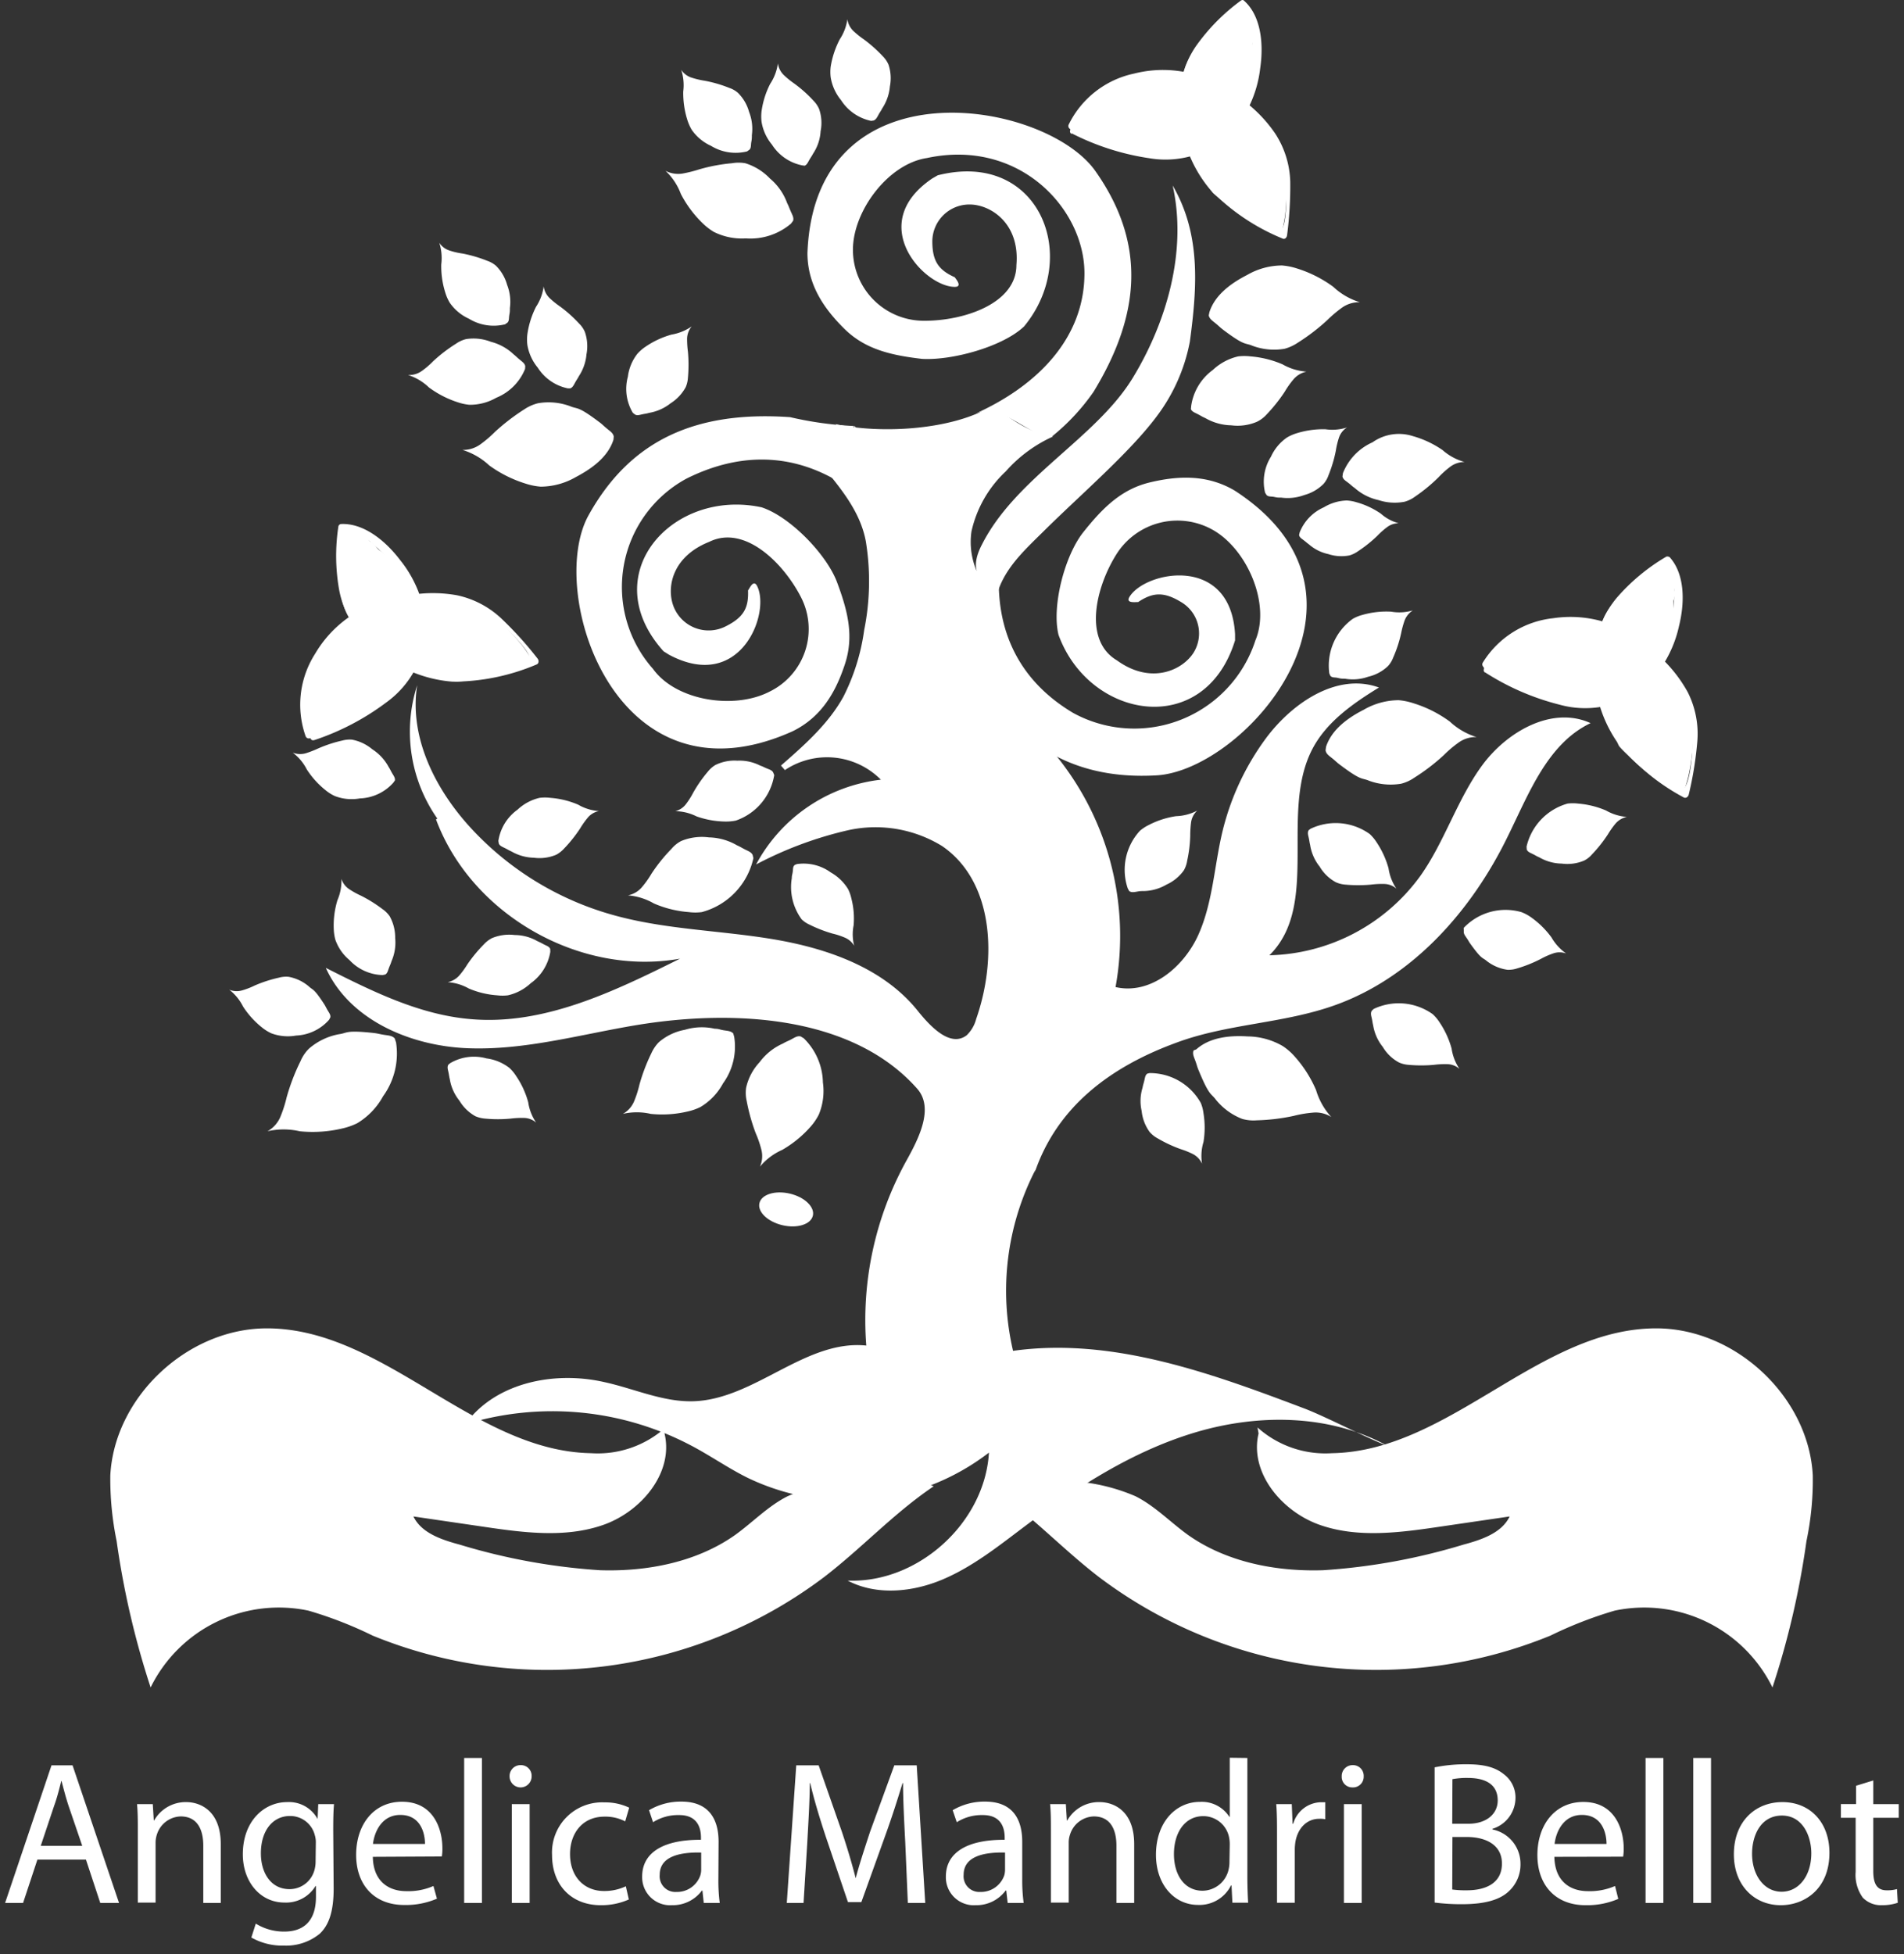 <svg id="a87b8be0-6a93-4b96-8ac7-cf97bc8a904c" data-name="Capa 1" xmlns="http://www.w3.org/2000/svg" xmlns:xlink="http://www.w3.org/1999/xlink" width="265.81" height="272.72"><rect width="100%" height="100%" fill="#333333" stroke="none"/><defs><symbol id="af13a243-2549-42e2-ac5f-5a201f039e1c" data-name="LOGO ANGIE" viewBox="0 0 177.37 175.81"><path class="a8c5c6a9-42ac-484e-8e3e-8420ac4fd606" d="M90.08 43.11c2.47-1.11 4.83 1.54 7.4 2.4.06 0 0-.1.1-.1.27 0 .37.16.59 0a22.27 22.27 0 0 0 4.26-4.59c5-8.19 5.43-15.58.2-23s-29.24-11.45-30 8.53c0 3.27 1.68 5.76 3.86 7.91s4.91 2.75 8.08 3.12C87.73 37.56 93 36.1 95.2 34c6-7.27 1.54-18.41-9-15.74l-.57.33c-7 4.74-.82 11.29 2.35 11.29.82 0 .15-.78 0-1-1.66-.75-2.34-1.64-2.34-3.75a3.86 3.86 0 0 1 3.89-3.83c2.15 0 5.25 1.93 4.87 6.31 0 4-5.44 5.8-9.55 5.8A7.39 7.39 0 0 1 77.37 26c0-4 3.65-8.93 7.71-9.54 9.61-2.06 16.41 5.28 16.41 12s-4.84 11.7-11.41 14.65zM78 51.63c-2.13-1.63-.2-4.63-.58-7.26 0-.06.48.68.45.62-.11-.25-.18-.62-.45-.62a36.8 36.8 0 0 1-6.6-.92c-9.68-.67-16.59 2.27-21 10.23S52.61 84.5 71.1 76.16c3-1.48 4.48-4.07 5.44-7s.28-5.55-.82-8.5-4.94-6.87-7.87-7.82c-9.31-2-17.4 7-10.21 15l.56.35c7.47 4 10.62-4.37 9.18-7.16-.37-.71-.77.23-.94.47.07 1.8-.43 2.8-2.35 3.75a3.92 3.92 0 0 1-5.23-1.69c-1-1.88-.62-5.47 3.53-7.12 3.67-1.82 7.72 2.16 9.57 5.77a7.25 7.25 0 0 1-3.28 9.83c-3.68 1.9-9.75.96-12.14-2.37a12.84 12.84 0 0 1 3.51-19.83c6.13-3.05 12.3-2.65 17.95 1.79zM92.72 58.06c-.31 2.65-4.26 2.87-6.33 4.58a.86.86 0 0 0-.14.13c-.15.23 0 .53.15.76a28 28 0 0 1 2.68 5.11c4.54 8.43 10.73 12.65 19.92 12.12s25.13-18.63 8.16-29.65c-2.84-1.69-5.88-1.58-8.87-.86s-4.94 2.7-6.91 5.17-3.32 7.76-2.59 10.71C102 74.94 114 77 117.18 66.7v-.65c-.48-8.36-9.39-6.55-11-3.88-.42.69.6.53.9.54 1.51-1 2.64-1.12 4.48 0a3.79 3.79 0 0 1 1.31 5.25c-1.12 1.81-4.41 3.42-8 .82-3.52-2.09-2.21-7.58-.08-11A7.51 7.51 0 0 1 115 55.27c3.52 2.1 5.88 7.7 4.3 11.43a13.26 13.26 0 0 1-19 7.55c-5.89-3.51-8.42-9.13-7.58-16.19z"/><path class="a8c5c6a9-42ac-484e-8e3e-8420ac4fd606" d="M96.29 122.18c2.33-6.9 7.89-11.05 14.73-13.56 5.33-2 11.21-2 16.56-3.92 8.1-2.89 14.24-9.84 18-17.56 2.21-4.47 4.14-9.68 8.64-11.82-4-1.83-8.73.88-11.32 4.43s-3.88 7.91-6.42 11.49a20 20 0 0 1-15.72 8.26c5.33-5.27 1-14.9 4.5-21.53 1.48-2.8 4.21-4.7 6.91-6.36-4.36-1.59-9.06 1.61-11.81 5.34a27.06 27.06 0 0 0-4.49 9.65c-.86 3.59-1 7.39-2.51 10.76s-5 6.29-8.63 5.45a29.82 29.82 0 0 0-6.52-24.51l.56.14c-2.15-.78-2.77-3.44-3.44-5.61a24.09 24.09 0 0 0-2.77-6.09l1.16.88c-1.82-1.58-1.94-4.47-1-6.68s2.79-3.9 4.5-5.59c3.81-3.78 9-8.22 11.81-12a18.68 18.68 0 0 0 3.44-7.76c.78-5.77 1.14-11.23-1.79-16.27 1.54 6.87-.66 14.31-4.17 20.06-3.83 6.26-12.12 10.33-15.67 17.28-.53 1-1 2.34-.32 3.33l-.31-.64a7.63 7.63 0 0 1-.49-4 12.18 12.18 0 0 1 3.57-6.25 14.58 14.58 0 0 1 4.94-3.64c-2.86-.56-3.93-1.58-6.37-3.18-4.1 2.52-11.62 2.94-16.31 1.89l.1.09c-.43 1.64-.18 3.18-1.51 4.23 2 2.41 4 4.83 4.57 7.88a25.75 25.75 0 0 1-.17 9.26 21.89 21.89 0 0 1-2.15 6.91c-1.56 2.85-4.07 5.06-6.52 7.2l.41.47a7.9 7.9 0 0 1 10 1 16.94 16.94 0 0 0-13 8.83 39.37 39.37 0 0 1 9.56-3.56 13.25 13.25 0 0 1 9.83 1.65c5.43 3.73 5.71 11.81 3.54 18a3.61 3.61 0 0 1-1 1.71c-1.7 1.28-3.77-.91-5.1-2.57-3.61-4.49-9.47-6.52-15.16-7.46s-11.54-1-17.07-2.65A31.69 31.69 0 0 1 37.34 86c-3.59-4-6.21-9.32-5.37-14.63a15.78 15.78 0 0 0 2.1 13.89l-.14.08c3.69 9.93 15 16.38 25.43 14.51-6.9 3.43-14.24 7-21.91 6.29-5.32-.47-10.22-2.92-15-5.33 2.46 5.43 8.81 8.13 14.77 8.37s11.79-1.45 17.67-2.42c10.07-1.65 22.39-1 29.15 6.61 1.8 2 .23 5.13-1.08 7.49a34.33 34.33 0 0 0-4.2 19.29c-6.35-.65-11.62 5.6-18 5.8-3.19.1-6.21-1.33-9.32-2-5.21-1.18-11.35.06-14.46 4.4a31 31 0 0 1 23.62 2.26c2 1.06 3.82 2.34 5.83 3.33a24.1 24.1 0 0 0 25.11-2.64c-.43 7.32-7.4 13.63-14.72 13.33 3 1.58 6.76 1.21 9.9-.12s5.84-3.49 8.56-5.54c5.47-4.11 11.33-7.88 17.88-9.81s13.94-1.85 19.92 1.45c-2.19-.83-6.5-3.08-8.69-3.91-9.75-3.69-20-7.44-30.34-6a27.5 27.5 0 0 1 2.34-18.87M70.92 23.29a6.54 6.54 0 0 1-4.72 1.54 6.53 6.53 0 0 1-3.33-.68 6.41 6.41 0 0 1-1.13-.87 11.75 11.75 0 0 1-2.3-3.08 6.33 6.33 0 0 0-1.6-2.41 2.88 2.88 0 0 0 1.76.29 13.72 13.72 0 0 0 1.76-.44 18 18 0 0 1 3.42-.64 4 4 0 0 1 1.37 0 6 6 0 0 1 2.58 1.6 6 6 0 0 1 1.78 2.54c.19.38.2.46.37.85s.35.67.26 1M52.42 45.8c-.57 1.79-2.23 3-3.92 3.89a7.39 7.39 0 0 1-3.66 1 6.76 6.76 0 0 1-1.55-.31 12.91 12.91 0 0 1-3.82-1.91 7.15 7.15 0 0 0-2.79-1.61 3.05 3.05 0 0 0 1.89-.59 12.61 12.61 0 0 0 1.53-1.31 21.89 21.89 0 0 1 3.07-2.35 4.5 4.5 0 0 1 1.39-.61 6.46 6.46 0 0 1 3.35.31c.81.34.74-.07 3 1.63.38.28.43.37.79.67s.69.49.75.86"/><path class="a8c5c6a9-42ac-484e-8e3e-8420ac4fd606" d="M113.14 109.3c1.4-1.25 3.46-1.47 5.35-1.35a7.43 7.43 0 0 1 3.65 1 6.15 6.15 0 0 1 1.17 1 12.74 12.74 0 0 1 2.31 3.59 7.17 7.17 0 0 0 1.59 2.81 3 3 0 0 0-1.93-.46 12.05 12.05 0 0 0-2 .34 20.77 20.77 0 0 1-3.85.46 4.25 4.25 0 0 1-1.51-.15 6.61 6.61 0 0 1-2.74-2c-.51-.7-.66-.32-1.77-3-.19-.44-.18-.53-.35-1s-.34-.77-.2-1.13M71.53 90a4.83 4.83 0 0 1 3.53.87 5 5 0 0 1 1.8 1.73 4.24 4.24 0 0 1 .35 1 8.21 8.21 0 0 1 .23 2.79 4.73 4.73 0 0 0 .06 2.12 2.06 2.06 0 0 0-1-.86 7.73 7.73 0 0 0-1.26-.41 14.18 14.18 0 0 1-2.37-.92 2.87 2.87 0 0 1-.84-.56A5.67 5.67 0 0 1 71 91.47c0-.31.06-.37.1-.68s0-.55.23-.71M123.91 55.46a4.78 4.78 0 0 1 2.52-2.62 4.89 4.89 0 0 1 2.39-.71 4.36 4.36 0 0 1 1 .18 8.49 8.49 0 0 1 2.55 1.19 4.53 4.53 0 0 0 1.86 1 2 2 0 0 0-1.23.42 8.29 8.29 0 0 0-1 .89 13.86 13.86 0 0 1-2 1.6 3 3 0 0 1-.9.44 4.36 4.36 0 0 1-2.21-.14 4.47 4.47 0 0 1-2-1c-.25-.18-.28-.23-.53-.42s-.46-.31-.51-.56M128.42 49.28a5.89 5.89 0 0 1 3.08-3.21 4.76 4.76 0 0 1 4.19-.65 10.42 10.42 0 0 1 3.11 1.46 5.77 5.77 0 0 0 2.29 1.24 2.46 2.46 0 0 0-1.51.51 9.61 9.61 0 0 0-1.21 1.09 17.08 17.08 0 0 1-2.43 2 3.32 3.32 0 0 1-1.1.54 5.41 5.41 0 0 1-2.71-.17 5.5 5.5 0 0 1-2.48-1.26c-.32-.22-.35-.29-.65-.52s-.57-.38-.63-.68M114.51 32.51c.57-1.78 2.23-3 3.91-3.86a7.33 7.33 0 0 1 3.65-1 6.87 6.87 0 0 1 1.55.31 12.87 12.87 0 0 1 3.79 1.91 7 7 0 0 0 2.78 1.61 3.08 3.08 0 0 0-1.89.58 13.48 13.48 0 0 0-1.53 1.3 21.17 21.17 0 0 1-3.06 2.34 4.64 4.64 0 0 1-1.38.63 6.47 6.47 0 0 1-3.35-.32c-.8-.34-.73.07-3-1.63-.38-.29-.43-.37-.79-.67s-.68-.49-.75-.86M126.66 77.78c.58-1.77 2.24-3 3.92-3.85a7.31 7.31 0 0 1 3.65-1 6.81 6.81 0 0 1 1.54.32 12.75 12.75 0 0 1 3.79 1.91 7.12 7.12 0 0 0 2.78 1.61 3.06 3.06 0 0 0-1.88.58 11.82 11.82 0 0 0-1.53 1.3 21 21 0 0 1-3.07 2.35 4.21 4.21 0 0 1-1.38.63 6.54 6.54 0 0 1-3.34-.31c-.8-.34-.74.06-3-1.64-.38-.28-.42-.36-.79-.66s-.68-.49-.74-.87M72.06 17.22a4.86 4.86 0 0 1-3.13-2.16 4.93 4.93 0 0 1-1.08-2.37 4.59 4.59 0 0 1 0-1.11 8.94 8.94 0 0 1 .9-2.85 5.1 5.1 0 0 0 .8-2.13 2.11 2.11 0 0 0 .62 1.22 9 9 0 0 0 1.07.87 13.37 13.37 0 0 1 2 1.78 2.88 2.88 0 0 1 .6.87 4.39 4.39 0 0 1 .16 2.33 4.7 4.7 0 0 1-.78 2.33c-.16.3-.21.34-.38.63s-.26.54-.51.63M79.26 12.59a4.91 4.91 0 0 1-3.13-2.16 5 5 0 0 1-1.08-2.38 4.53 4.53 0 0 1 0-1.1A9.35 9.35 0 0 1 76 4.09 5 5 0 0 0 76.79 2a2.11 2.11 0 0 0 .62 1.22 9.13 9.13 0 0 0 1.08.87 14.47 14.47 0 0 1 2 1.78 2.85 2.85 0 0 1 .59.87A4.49 4.49 0 0 1 81.22 9a4.92 4.92 0 0 1-.8 2.29c-.15.3-.21.34-.37.63s-.27.53-.52.63M47.66 40.45a4.88 4.88 0 0 1-3.13-2.16 5 5 0 0 1-1.08-2.37 4.49 4.49 0 0 1 0-1.1 9.18 9.18 0 0 1 .9-2.86 5.1 5.1 0 0 0 .8-2.13 2.08 2.08 0 0 0 .62 1.22 9.13 9.13 0 0 0 1.08.87 13.91 13.91 0 0 1 2 1.79 2.69 2.69 0 0 1 .59.86 4.49 4.49 0 0 1 .17 2.33 4.89 4.89 0 0 1-.8 2.29c-.15.3-.21.34-.37.63s-.27.54-.52.63M41.13 33.78a4.92 4.92 0 0 1-3.76-.58 4.87 4.87 0 0 1-2-1.66 4.5 4.5 0 0 1-.45-1 9.07 9.07 0 0 1-.44-3 5.19 5.19 0 0 0-.21-2.26 2 2 0 0 0 1.09.82 7.57 7.57 0 0 0 1.35.31 14.32 14.32 0 0 1 2.55.75 2.81 2.81 0 0 1 .91.51 4.47 4.47 0 0 1 1.17 2 4.83 4.83 0 0 1 .29 2.41c0 .33 0 .39-.06.73s0 .59-.19.79M66.34 15.77a4.92 4.92 0 0 1-3.76-.58 4.94 4.94 0 0 1-2-1.66 5 5 0 0 1-.45-1 9.34 9.34 0 0 1-.44-3 5.19 5.19 0 0 0-.21-2.26 2 2 0 0 0 1.09.82 8.57 8.57 0 0 0 1.35.32 13.3 13.3 0 0 1 2.55.74 2.71 2.71 0 0 1 .91.51 4.43 4.43 0 0 1 1.17 2 4.83 4.83 0 0 1 .29 2.41c0 .33 0 .39-.06.73s0 .59-.19.79M67 89.38A7.48 7.48 0 0 1 61.63 95a5.23 5.23 0 0 1-1.37 0 11.19 11.19 0 0 1-3.63-.9 6.4 6.4 0 0 0-2.7-.84 2.56 2.56 0 0 0 1.46-.86 10.28 10.28 0 0 0 1-1.41 17.15 17.15 0 0 1 2.08-2.58 3.32 3.32 0 0 1 1-.81 5.64 5.64 0 0 1 2.9-.38 6.08 6.08 0 0 1 2.91.82c.38.17.44.23.81.42s.69.29.83.59M112.61 42.28a5.63 5.63 0 0 1 2.26-3.75 5.71 5.71 0 0 1 2.64-1.41 5.4 5.4 0 0 1 1.27 0 10.56 10.56 0 0 1 3.35.83 5.86 5.86 0 0 0 2.49.76 2.42 2.42 0 0 0-1.35.8 9.23 9.23 0 0 0-.92 1.3 16.82 16.82 0 0 1-1.91 2.39 3.25 3.25 0 0 1-1 .74 5.14 5.14 0 0 1-2.66.36 5.6 5.6 0 0 1-2.69-.75c-.36-.16-.41-.21-.75-.39s-.63-.26-.76-.54M127 70.14a6 6 0 0 1 2.44-5.68 4 4 0 0 1 1-.41 9.05 9.05 0 0 1 3-.34 5 5 0 0 0 2.26-.13 2.15 2.15 0 0 0-.86 1.06 9.64 9.64 0 0 0-.36 1.33 13.15 13.15 0 0 1-.83 2.53 2.72 2.72 0 0 1-.55.89 4.45 4.45 0 0 1-2.06 1.1 4.77 4.77 0 0 1-2.42.2c-.34 0-.4 0-.73-.08s-.59 0-.78-.22M120.31 51.32a4.9 4.9 0 0 1 .61-3.75 4.87 4.87 0 0 1 1.67-2 4.55 4.55 0 0 1 1-.44 9.32 9.32 0 0 1 3-.42 5 5 0 0 0 2.26-.19 2 2 0 0 0-.85 1.08 8.71 8.71 0 0 0-.32 1.34 13.88 13.88 0 0 1-.76 2.55 2.73 2.73 0 0 1-.52.91 4.48 4.48 0 0 1-2 1.16 5 5 0 0 1-2.41.27c-.34 0-.4 0-.73-.07s-.59 0-.79-.19M147.55 88.18a6.07 6.07 0 0 1 4.27-4.48 4.49 4.49 0 0 1 1.1 0 9.21 9.21 0 0 1 2.91.72 5.22 5.22 0 0 0 2.17.67 2.11 2.11 0 0 0-1.18.69 9.18 9.18 0 0 0-.8 1.13 14.43 14.43 0 0 1-1.66 2.09 2.68 2.68 0 0 1-.82.64 4.49 4.49 0 0 1-2.32.31 4.81 4.81 0 0 1-2.34-.65c-.31-.13-.35-.18-.65-.33s-.55-.23-.66-.48M141 96.65a6 6 0 0 1 6-1.65 4.5 4.5 0 0 1 1 .53 9.27 9.27 0 0 1 2.14 2.1 5.27 5.27 0 0 0 1.53 1.68 2 2 0 0 0-1.36 0 8.34 8.34 0 0 0-1.26.56 13.89 13.89 0 0 1-2.49 1 2.84 2.84 0 0 1-1 .14 4.53 4.53 0 0 1-2.15-.91c-.46-.4-.5-.11-1.68-1.75-.2-.27-.21-.34-.4-.62s-.35-.47-.32-.74M40.43 87.59a4.89 4.89 0 0 1 2-3.26 5 5 0 0 1 2.3-1.23 4.5 4.5 0 0 1 1.1 0 9.13 9.13 0 0 1 2.91.71 5 5 0 0 0 2.17.67 2 2 0 0 0-1.17.69 8.88 8.88 0 0 0-.8 1.13 14.57 14.57 0 0 1-1.66 2.08 3.06 3.06 0 0 1-.83.65 4.49 4.49 0 0 1-2.32.31 4.92 4.92 0 0 1-2.33-.65c-.31-.14-.36-.19-.66-.34s-.54-.23-.66-.47M45.84 99.14a5 5 0 0 1-2.05 3.28 5.14 5.14 0 0 1-2.37 1.25 4.65 4.65 0 0 1-1.12 0 9.1 9.1 0 0 1-2.95-.71 5.19 5.19 0 0 0-2.2-.66 2.2 2.2 0 0 0 1.21-.7 8.52 8.52 0 0 0 .83-1.14 15.08 15.08 0 0 1 1.73-2.1 3 3 0 0 1 .85-.65 4.66 4.66 0 0 1 2.36-.32 4.8 4.8 0 0 1 2.37.64 6.77 6.77 0 0 1 .66.33c.36.18.56.23.67.48M106 92.53a6 6 0 0 1 1.27-6 4.42 4.42 0 0 1 .92-.6 9 9 0 0 1 2.85-.92 5.1 5.1 0 0 0 2.2-.58 2.05 2.05 0 0 0-.64 1.21 10.54 10.54 0 0 0-.09 1.38 13.71 13.71 0 0 1-.32 2.64 2.86 2.86 0 0 1-.35 1 4.5 4.5 0 0 1-1.81 1.48 4.89 4.89 0 0 1-2.34.67c-.33 0-.39 0-.73.06s-.58.1-.81-.06M69.17 80.73a6.05 6.05 0 0 1-4 4.74 5.06 5.06 0 0 1-1.1.1 9.32 9.32 0 0 1-3-.54 5.13 5.13 0 0 0-2.2-.54 2 2 0 0 0 1.12-.76 8 8 0 0 0 .74-1.17 13.92 13.92 0 0 1 1.52-2.18 2.93 2.93 0 0 1 .79-.7 4.51 4.51 0 0 1 2.29-.45 4.71 4.71 0 0 1 2.37.51c.32.11.37.16.68.29s.56.19.68.43M22.79 106.22a4.86 4.86 0 0 1-3.43 1.64 4.88 4.88 0 0 1-2.6-.24 4.68 4.68 0 0 1-.93-.58 9.08 9.08 0 0 1-2-2.2 5.19 5.19 0 0 0-1.44-1.76 2 2 0 0 0 1.36.07 7.81 7.81 0 0 0 1.29-.5 13.84 13.84 0 0 1 2.53-.82 2.83 2.83 0 0 1 1-.09 4.53 4.53 0 0 1 2.11 1c.44.42.49.14 1.59 1.83.18.28.19.35.36.64s.34.49.29.76M29.48 81.53A4.89 4.89 0 0 1 26 83.16a4.85 4.85 0 0 1-2.59-.24 4.18 4.18 0 0 1-.94-.58 9 9 0 0 1-2-2.2A5.06 5.06 0 0 0 19 78.39a2.11 2.11 0 0 0 1.36.07 10.72 10.72 0 0 0 1.29-.5 13.87 13.87 0 0 1 2.53-.83 3 3 0 0 1 1-.09 4.62 4.62 0 0 1 2.11 1A5 5 0 0 1 29 79.89c.18.28.19.35.36.64s.33.49.29.76M43.21 38.43a5.45 5.45 0 0 1-3 3 5.49 5.49 0 0 1-2.81.73 5.47 5.47 0 0 1-1.2-.26 10.5 10.5 0 0 1-3-1.54 5.56 5.56 0 0 0-2.18-1.3 2.27 2.27 0 0 0 1.46-.44 8.57 8.57 0 0 0 1.16-1A15.87 15.87 0 0 1 36 35.81a3.2 3.2 0 0 1 1.06-.49 5 5 0 0 1 2.59.28 5.37 5.37 0 0 1 2.37 1.31c.29.23.33.3.62.54s.53.39.59.69M28.38 101.56a4.88 4.88 0 0 1-3.46-1.56 4.82 4.82 0 0 1-1.48-2.14 5 5 0 0 1-.16-1.09 9.05 9.05 0 0 1 .38-3 5.14 5.14 0 0 0 .42-2.23 2 2 0 0 0 .82 1.08 8.89 8.89 0 0 0 1.21.67 14.24 14.24 0 0 1 2.26 1.41 2.89 2.89 0 0 1 .74.74 4.58 4.58 0 0 1 .57 2.27 4.86 4.86 0 0 1-.38 2.4c-.1.32-.14.37-.26.68s-.16.57-.39.71M131.62 105.09a6.08 6.08 0 0 1 6.16.55 4.45 4.45 0 0 1 .71.85 9.34 9.34 0 0 1 1.25 2.72 5.11 5.11 0 0 0 .82 2.12 2 2 0 0 0-1.27-.49 9.12 9.12 0 0 0-1.38.07 14.77 14.77 0 0 1-2.66 0 2.94 2.94 0 0 1-1-.25 4.36 4.36 0 0 1-1.68-1.62 4.78 4.78 0 0 1-1-2.23c-.08-.33-.07-.4-.14-.72s-.16-.57 0-.82M35.42 110.73a4.88 4.88 0 0 1 3.77-.49 4.94 4.94 0 0 1 2.4 1 4.4 4.4 0 0 1 .7.85 9.08 9.08 0 0 1 1.25 2.72 5 5 0 0 0 .83 2.12 2 2 0 0 0-1.28-.49 9.12 9.12 0 0 0-1.38.07 13.91 13.91 0 0 1-2.66 0 3.23 3.23 0 0 1-1-.24 4.46 4.46 0 0 1-1.68-1.63 4.78 4.78 0 0 1-1-2.23c-.08-.33-.07-.39-.14-.72s-.16-.57 0-.81M125.05 86.32a6.08 6.08 0 0 1 6.16.55 4.45 4.45 0 0 1 .71.85 9.34 9.34 0 0 1 1.25 2.72 5.11 5.11 0 0 0 .82 2.12 2 2 0 0 0-1.27-.49 9.12 9.12 0 0 0-1.38.07 14.77 14.77 0 0 1-2.66 0 2.94 2.94 0 0 1-1-.25 4.36 4.36 0 0 1-1.68-1.62 4.78 4.78 0 0 1-1-2.27c-.08-.33-.07-.4-.14-.72s-.16-.57 0-.82M108.26 111.77a6.07 6.07 0 0 1 5.35 3.11 4 4 0 0 1 .28 1.07 9.15 9.15 0 0 1 0 3 5 5 0 0 0-.15 2.26 2.12 2.12 0 0 0-.94-1 8.48 8.48 0 0 0-1.29-.52 14.3 14.3 0 0 1-2.41-1.13 2.91 2.91 0 0 1-.82-.66 4.48 4.48 0 0 1-.83-2.18 4.67 4.67 0 0 1 .09-2.42c.06-.33.1-.39.18-.72s.09-.58.31-.75M54.44 43a4.85 4.85 0 0 1-.52-3.76 4.86 4.86 0 0 1 1-2.4 4.38 4.38 0 0 1 .83-.72 9.14 9.14 0 0 1 2.72-1.27 5.26 5.26 0 0 0 2.1-.85 2.08 2.08 0 0 0-.48 1.27 10.66 10.66 0 0 0 .09 1.38 14.88 14.88 0 0 1 0 2.67 3 3 0 0 1-.23 1A4.53 4.53 0 0 1 58.38 42a4.92 4.92 0 0 1-2.23 1c-.32.09-.38.08-.71.15s-.57.17-.81 0M65 108a6.52 6.52 0 0 1-1.17 4.85 6.41 6.41 0 0 1-2.34 2.45 5.77 5.77 0 0 1-1.34.47 11.53 11.53 0 0 1-3.84.25 6.49 6.49 0 0 0-2.91 0 2.66 2.66 0 0 0 1.18-1.33 11.24 11.24 0 0 0 .55-1.73 19.18 19.18 0 0 1 1.24-3.26 4 4 0 0 1 .77-1.14 5.75 5.75 0 0 1 2.72-1.3 6.07 6.07 0 0 1 3.11-.11c.43 0 .5.09.93.16s.75.07 1 .33M29.77 108.58a7.58 7.58 0 0 1-1.35 5.6 7.45 7.45 0 0 1-2.71 2.82 7.12 7.12 0 0 1-1.55.54 13.4 13.4 0 0 1-4.42.29 7.51 7.51 0 0 0-3.37 0 3.09 3.09 0 0 0 1.36-1.53 13.32 13.32 0 0 0 .64-2 21.61 21.61 0 0 1 1.44-3.76 4.08 4.08 0 0 1 .88-1.31 6.58 6.58 0 0 1 3.14-1.51c.9-.12.62-.45 3.59-.13.49.06.58.11 1.07.19s.87.08 1.14.38M72.24 108.14a6.59 6.59 0 0 1 2 4.6 6.38 6.38 0 0 1-.43 3.36 5.93 5.93 0 0 1-.79 1.18 11.72 11.72 0 0 1-3.02 2.49 6.34 6.34 0 0 0-2.32 1.75 2.69 2.69 0 0 0 .15-1.77 10.92 10.92 0 0 0-.59-1.72 19.73 19.73 0 0 1-.94-3.36 3.72 3.72 0 0 1-.06-1.37 5.72 5.72 0 0 1 1.41-2.67 6.08 6.08 0 0 1 2.43-1.94c.37-.22.46-.22.84-.42s.65-.4 1-.32M58.74 107.66z"/><ellipse class="a8c5c6a9-42ac-484e-8e3e-8420ac4fd606" cx="70.41" cy="125.97" rx="1.69" ry="2.86" transform="rotate(-76.77 70.41 125.969)"/><path class="a8c5c6a9-42ac-484e-8e3e-8420ac4fd606" d="m21.09 77 .59-.21a3.3 3.3 0 0 0 .71-.24c.34-.2.63-.44 1-.62l.59-.28c.25-.14.53-.22.78-.36A17.37 17.37 0 0 1 26.88 74a3.9 3.9 0 0 0 .62-.37 3.1 3.1 0 0 0 .87-.44c.56-.57 1.1-1.17 1.66-1.74a4.94 4.94 0 0 0 .68-.77c.22-.33.52-.59.73-.93a6.05 6.05 0 0 0 .49-1 6.3 6.3 0 0 0 .4-1.1c.14-.65.14-1.3.22-2a4.13 4.13 0 0 0 0-1.82c-.23-.7-.42-1.4-.67-2.09a5.45 5.45 0 0 0-.88-1.47c-.28-.34-.45-.73-.76-1a15.25 15.25 0 0 0-2-1.82c-.11-.09-.25-.17-.35-.27s-.21-.29-.34-.42a1.49 1.49 0 0 0-.45-.34c-.19-.08-.48-.55-.65-.64a9.42 9.42 0 0 0-2.1-.58c-.12 0-.2-.1-.31 0s0 .55 0 .7c0 .79-.23 1.58-.24 2.38s.14 1.72.16 2.59a6.82 6.82 0 0 0 .67 3 10.87 10.87 0 0 0 1.24 1.85 9.34 9.34 0 0 0 1.42 1.39 26.82 26.82 0 0 0 2.85 2.1 8.47 8.47 0 0 0 2.46.86 9.41 9.41 0 0 0 2.1.55c.47 0 1 .4 1.44.37s.83-.07 1.24-.12a24.11 24.11 0 0 0 2.62-.49 17.08 17.08 0 0 0 2.91-.86c.43-.2.9-.3 1.32-.49a1.71 1.71 0 0 1-.42-.51c-.27-.41-.54-.82-.84-1.22a22.89 22.89 0 0 0-2.45-2.59 8.89 8.89 0 0 0-5.27-2.3 17.63 17.63 0 0 0-2.38-.49c-.66.07-.52.64-1.18.68a13.6 13.6 0 0 0-2.89.52 10.77 10.77 0 0 0-2.6.82 13.18 13.18 0 0 0-2 1.32A11.14 11.14 0 0 0 22.43 67a10.91 10.91 0 0 0-1.38 1.88 8.68 8.68 0 0 0-.85 3.67v1.41a5.47 5.47 0 0 0 0 1.34 3.8 3.8 0 0 0 .14.82l.23.62"/><path class="a8c5c6a9-42ac-484e-8e3e-8420ac4fd606" d="M21.25 77.09a26.18 26.18 0 0 0 7.52-3.94 10.05 10.05 0 0 0 4.15-7.58 12.29 12.29 0 0 0-2.73-7.24c-1.68-2.21-3.93-3.85-6.14-3.75a.31.31 0 0 0-.19.08.29.29 0 0 0-.1.19 20.18 20.18 0 0 0 .1 6.69 9.92 9.92 0 0 0 3.3 5.62A13.67 13.67 0 0 0 35.64 71a22.33 22.33 0 0 0 8.77-1.79.31.31 0 0 0 .2-.26.45.45 0 0 0-.1-.36 37.65 37.65 0 0 0-3.75-4.15A9.67 9.67 0 0 0 36.11 62a14.18 14.18 0 0 0-4.42-.09 21.24 21.24 0 0 0-4.26 1 12.14 12.14 0 0 0-6.09 5.18 9.85 9.85 0 0 0-1 8.57.35.35 0 0 0 .43.24.29.29 0 0 0 .18-.43c-1.86-5.06.37-9 3.93-11.38s8.44-3.26 11.87-2.21a8 8 0 0 1 3.4 1.71c1.62 1.2 3.54 3.26 3.55 4 0 .41-.78.7-1.65.9s-1.79.3-2.06.34a19.79 19.79 0 0 1-6.29 0 12.37 12.37 0 0 1-5.85-3 10.2 10.2 0 0 1-2.59-3.23 11.21 11.21 0 0 1-1-4.24v-1.92a3.93 3.93 0 0 1 .23-1.76c.94-.67 2.59.58 4.05 2.1a23.07 23.07 0 0 1 2.92 3.72 8.29 8.29 0 0 1-1.79 9.83A23.06 23.06 0 0 1 21 76.38a.36.36 0 0 0-.18.46c.06.18.21.32.4.25z"/><g><path class="a8c5c6a9-42ac-484e-8e3e-8420ac4fd606" d="M57.85 148.68a10.58 10.58 0 0 1-7.76 2.68c-12.35-.21-21.74-13.22-34.09-13-8.18.18-15.59 7.28-16 15.32a32.17 32.17 0 0 0 .66 6.84 88 88 0 0 0 3.54 15.24 14.89 14.89 0 0 1 16.44-8 41.53 41.53 0 0 1 6.69 2.6 47.93 47.93 0 0 0 47-6.07c3.92-3 7.33-6.71 11.45-9.48-2.77-1.31-6-.92-9.06-.5a19.77 19.77 0 0 0-6.15 1.53c-2 1-3.59 2.67-5.42 4-4 2.85-9.17 3.87-14.13 3.71a64.49 64.49 0 0 1-14.6-2.66c-1.89-.51-4-1.2-4.84-2.94l7.16 1.05c4.2.62 8.59 1.23 12.59-.16s7.39-5.47 6.41-9.53M119.52 148.68a10.6 10.6 0 0 0 7.76 2.68c12.35-.21 21.74-13.22 34.09-13 8.18.18 15.59 7.28 16 15.32a30.93 30.93 0 0 1-.66 6.84 87.12 87.12 0 0 1-3.54 15.24 14.89 14.89 0 0 0-16.44-8 42.27 42.27 0 0 0-6.69 2.6 47.94 47.94 0 0 1-47-6.07c-3.91-3-7.33-6.71-11.45-9.48 2.77-1.31 6-.92 9.07-.5a19.71 19.71 0 0 1 6.14 1.53c2 1 3.6 2.67 5.43 4 4 2.85 9.16 3.87 14.12 3.71a64.49 64.49 0 0 0 14.6-2.66c1.89-.51 4-1.2 4.84-2.94l-7.16 1.05c-4.19.62-8.59 1.23-12.59-.16s-7.38-5.47-6.41-9.53"/></g><g><path class="a8c5c6a9-42ac-484e-8e3e-8420ac4fd606" d="m100.14 13.68.57.28a4.17 4.17 0 0 0 .67.33c.38.1.75.15 1.13.27.2.06.4.15.61.21s.53.23.8.31a16.38 16.38 0 0 1 2.37.67 5.53 5.53 0 0 0 .7.18 3 3 0 0 0 .92.31h2.41a5.05 5.05 0 0 0 1-.07c.39-.07.78 0 1.17-.13a5.73 5.73 0 0 0 1.08-.37 10.27 10.27 0 0 0 1.07-.48c.55-.36 1-.82 1.54-1.22a4.29 4.29 0 0 0 1.27-1.31c.34-.65.69-1.28 1-1.94A5.63 5.63 0 0 0 119 9c0-.44.2-.83.21-1.28a15.54 15.54 0 0 0-.13-2.72 3.18 3.18 0 0 1-.06-.43c0-.19.06-.36.07-.54a1.61 1.61 0 0 0-.09-.53c-.07-.18.06-.71 0-.91a9 9 0 0 0-1-1.9c-.06-.1-.07-.21-.23-.21s-.38.39-.49.49c-.58.54-1.29 1-1.87 1.5s-1.12 1.3-1.73 1.93A6.92 6.92 0 0 0 112 7a11.56 11.56 0 0 0-.45 2.18 10.18 10.18 0 0 0 0 2 28 28 0 0 0 .51 3.51 8.33 8.33 0 0 0 1.08 2.31 9.06 9.06 0 0 0 1.08 1.88c.31.36.39 1 .74 1.29s.64.54 1 .8a21 21 0 0 0 2.18 1.55 17 17 0 0 0 2.64 1.48c.43.17.84.43 1.27.6a1.76 1.76 0 0 1 .06-.65c.11-.49.21-1 .28-1.46a22.1 22.1 0 0 0 .13-3.56 8.9 8.9 0 0 0-2.06-5.37 17.35 17.35 0 0 0-1.32-2c-.52-.42-.82.08-1.32-.37a13.92 13.92 0 0 0-2.39-1.69A11.6 11.6 0 0 0 113 8.19a14.15 14.15 0 0 0-2.37-.52 11.43 11.43 0 0 0-2.48 0 11.28 11.28 0 0 0-2.3.34 8.53 8.53 0 0 0-3.22 2c-.36.33-.66.67-1 1a5 5 0 0 0-.94 1 4.07 4.07 0 0 0-.48.67c-.09.2-.19.4-.29.6"/><path class="a8c5c6a9-42ac-484e-8e3e-8420ac4fd606" d="M100.16 13.89a26.15 26.15 0 0 0 8.09 2.59 10 10 0 0 0 8.31-2.37 12.28 12.28 0 0 0 3.24-7c.4-2.75 0-5.51-1.64-7A.37.37 0 0 0 118 0a.32.32 0 0 0-.21.06 20.59 20.59 0 0 0-4.7 4.77 9.86 9.86 0 0 0-1.68 6.29 13.62 13.62 0 0 0 3.25 8.71 22.21 22.21 0 0 0 7.43 5 .31.31 0 0 0 .33 0 .51.51 0 0 0 .18-.33 39.26 39.26 0 0 0 .33-5.58 9.66 9.66 0 0 0-1.56-5 14.32 14.32 0 0 0-3-3.21 21.25 21.25 0 0 0-3.69-2.34 12.15 12.15 0 0 0-8-.71 9.86 9.86 0 0 0-6.82 5.29.35.35 0 0 0 .13.48.31.31 0 0 0 .43-.18c2.3-4.88 6.66-6 10.87-5.19s8.24 3.72 9.9 6.9a8 8 0 0 1 1.17 3.62c.28 2 .16 4.82-.36 5.35-.29.29-1-.07-1.8-.54a20.05 20.05 0 0 1-1.69-1.24 19.51 19.51 0 0 1-4.42-4.48 12.25 12.25 0 0 1-2-6.27 10.35 10.35 0 0 1 .49-4.12 11 11 0 0 1 2.31-3.69c.15-.17.74-.81 1.33-1.38s1.2-1.11 1.41-1.07c1.14.19 1.41 2.25 1.35 4.36a21.71 21.71 0 0 1-.61 4.68 8.29 8.29 0 0 1-8.25 5.63 23 23 0 0 1-9.63-2.52.35.35 0 0 0-.45.2.32.32 0 0 0 .1.46z"/></g><g><path class="a8c5c6a9-42ac-484e-8e3e-8420ac4fd606" d="m143.18 69.81.54.33a3.73 3.73 0 0 0 .63.4c.37.13.73.21 1.1.37l.58.28c.27.11.51.27.77.39a16 16 0 0 1 2.29.9 5.54 5.54 0 0 0 .68.25 3.18 3.18 0 0 0 .88.4c.8.08 1.61.12 2.41.21a5.92 5.92 0 0 0 1 0h1.18a5.87 5.87 0 0 0 1.1-.26 8 8 0 0 0 1.11-.37c.59-.3 1.1-.71 1.66-1.06a4.3 4.3 0 0 0 1.4-1.17c.4-.62.82-1.21 1.2-1.84a5.19 5.19 0 0 0 .66-1.59 10.84 10.84 0 0 0 .34-1.24 14.56 14.56 0 0 0 .15-2.72v-.44c0-.14.1-.35.12-.53a1.37 1.37 0 0 0 0-.57c-.05-.19.13-.71.1-.91a9.4 9.4 0 0 0-.87-2c0-.12 0-.22-.2-.24s-.43.35-.55.44c-.62.48-1.37.82-2 1.3s-1.25 1.19-1.92 1.75a6.85 6.85 0 0 0-1.92 2.42 9.75 9.75 0 0 0-.66 2.11 9.46 9.46 0 0 0-.2 2 27.87 27.87 0 0 0 .14 3.58 8.7 8.7 0 0 0 .87 2.46 9.51 9.51 0 0 0 .9 2c.27.38.29 1 .6 1.35s.58.6.88.89a21.15 21.15 0 0 0 2 1.77 17.78 17.78 0 0 0 2.51 1.73c.41.21.79.51 1.2.72a1.74 1.74 0 0 1 .13-.64 14.4 14.4 0 0 0 .42-1.42 21.59 21.59 0 0 0 .49-3.53 8.89 8.89 0 0 0-1.51-5.55 17.57 17.57 0 0 0-1.11-2.16c-.48-.47-.83 0-1.28-.5a13.54 13.54 0 0 0-2.21-1.92 11.12 11.12 0 0 0-2.27-1.52 13.73 13.73 0 0 0-2.3-.75 10.93 10.93 0 0 0-2.47-.27 11.06 11.06 0 0 0-2.32.1 8.72 8.72 0 0 0-3.4 1.64c-.39.3-.72.6-1.11.86a5.35 5.35 0 0 0-1 .86 3.66 3.66 0 0 0-.55.63l-.34.57"/><path class="a8c5c6a9-42ac-484e-8e3e-8420ac4fd606" d="M143.18 70a26.1 26.1 0 0 0 7.82 3.4 10 10 0 0 0 8.5-1.52 12.37 12.37 0 0 0 3.93-6.66c.67-2.7.53-5.48-.93-7.14a.27.27 0 0 0-.17-.1.35.35 0 0 0-.22 0 20.58 20.58 0 0 0-5.15 4.27 9.89 9.89 0 0 0-2.31 6.09 13.64 13.64 0 0 0 2.37 9 22.32 22.32 0 0 0 6.89 5.71.32.32 0 0 0 .33 0 .48.48 0 0 0 .21-.3 36.9 36.9 0 0 0 .89-5.52 9.62 9.62 0 0 0-1-5.14 14.6 14.6 0 0 0-2.7-3.5 21.59 21.59 0 0 0-3.43-2.7 12.14 12.14 0 0 0-7.87-1.5A9.85 9.85 0 0 0 143 69a.35.35 0 0 0 .08.48.3.3 0 0 0 .45-.13c2.77-4.62 7.23-5.34 11.33-4.07s7.83 4.53 9.16 7.85a8 8 0 0 1 .8 3.73c.08 2-.32 4.8-.89 5.28-.32.26-1-.17-1.74-.72s-1.36-1.21-1.56-1.4a19.61 19.61 0 0 1-3.94-4.9 12.24 12.24 0 0 1-1.33-6.44 10.43 10.43 0 0 1 .9-4 10.85 10.85 0 0 1 2.67-3.44c.17-.16.82-.73 1.47-1.25s1.3-1 1.5-.92c1.12.3 1.18 2.38.91 4.47a21.87 21.87 0 0 1-1.07 4.6 8.28 8.28 0 0 1-8.77 4.77 23 23 0 0 1-9.34-3.47.35.35 0 0 0-.46.15.32.32 0 0 0 .05.47z"/></g></symbol><style>.a8c5c6a9-42ac-484e-8e3e-8420ac4fd606{fill:#fff}</style></defs><use width="177.37" height="175.81" transform="translate(15.4) scale(1.34)" xlink:href="#af13a243-2549-42e2-ac5f-5a201f039e1c"/><path class="a8c5c6a9-42ac-484e-8e3e-8420ac4fd606" d="m5.22 259.55-2 6.05H.71l6.48-19.21h2.94l6.49 19.21H14l-2-6.05zm6.26-1.93-1.89-5.53c-.42-1.26-.7-2.4-1-3.51h-.04c-.28 1.11-.57 2.31-1 3.48l-1.86 5.56zM19.24 255.54c0-1.46 0-2.6-.11-3.74h2.2l.14 2.28h.05a5.06 5.06 0 0 1 4.48-2.56c1.89 0 4.82 1.14 4.82 5.87v8.21h-2.44v-8c0-2.23-.82-4.08-3.16-4.08a3.59 3.59 0 0 0-3.33 2.57 3.68 3.68 0 0 0-.17 1.16v8.3h-2.48zM46.58 263.57c0 3.2-.65 5.11-1.95 6.33a7.44 7.44 0 0 1-5 1.65 8.76 8.76 0 0 1-4.54-1.13l.62-1.94a7.41 7.41 0 0 0 4 1.11c2.54 0 4.4-1.34 4.4-4.85v-1.51h-.06a4.8 4.8 0 0 1-4.34 2.31c-3.39 0-5.81-2.91-5.81-6.73 0-4.67 3-7.29 6.18-7.29a4.55 4.55 0 0 1 4.26 2.36l.09-2.08h2.2c-.09 1-.11 2.11-.11 3.76zm-2.49-6.32a3.37 3.37 0 0 0-.14-1.11 3.54 3.54 0 0 0-3.47-2.68c-2.37 0-4.06 2-4.06 5.21 0 2.71 1.38 5 4 5a3.6 3.6 0 0 0 3.45-2.56 4.47 4.47 0 0 0 .19-1.34zM52.05 259.16c.05 3.39 2.17 4.79 4.68 4.79a8.75 8.75 0 0 0 3.78-.72L61 265a11 11 0 0 1-4.57.88c-4.2 0-6.71-2.82-6.71-7s2.42-7.41 6.4-7.41c4.49 0 5.64 3.93 5.64 6.47a6 6 0 0 1-.08 1.17zm7.28-1.8c0-1.57-.65-4.05-3.45-4.05-2.54 0-3.61 2.31-3.81 4.05zM64.8 245.36h2.48v20.24H64.8zM74.22 247.93a1.54 1.54 0 1 1-3.08 0 1.52 1.52 0 0 1 1.56-1.57 1.49 1.49 0 0 1 1.52 1.57zm-2.77 17.67v-13.8h2.49v13.8zM87.79 265.11a9.41 9.41 0 0 1-3.92.8c-4.12 0-6.8-2.82-6.8-7a7 7 0 0 1 7.33-7.35 7.72 7.72 0 0 1 3.44.74l-.56 1.91a6 6 0 0 0-2.88-.66c-3.13 0-4.82 2.37-4.82 5.22 0 3.19 2 5.16 4.74 5.16a7 7 0 0 0 3.05-.66zM100.29 262.29a23.64 23.64 0 0 0 .19 3.31h-2.23l-.19-1.74H98a5.07 5.07 0 0 1-4.17 2.05 3.91 3.91 0 0 1-4.18-4c0-3.33 2.93-5.16 8.21-5.13v-.29c0-1.11-.31-3.19-3.1-3.16a6.52 6.52 0 0 0-3.59 1l-.56-1.68a8.69 8.69 0 0 1 4.51-1.2c4.18 0 5.2 2.88 5.2 5.61zm-2.4-3.73c-2.71-.06-5.79.42-5.79 3.1a2.19 2.19 0 0 0 2.32 2.4 3.44 3.44 0 0 0 3.35-2.31 2.68 2.68 0 0 0 .12-.8zM126.38 257.16c-.14-2.68-.31-5.93-.31-8.29H126c-.68 2.22-1.44 4.64-2.4 7.29l-3.35 9.32h-1.87l-3.1-9.15c-.9-2.73-1.64-5.18-2.17-7.46h-.06c0 2.39-.2 5.58-.36 8.49l-.51 8.24h-2.34l1.32-19.21h3.13l3.25 9.29c.79 2.37 1.41 4.47 1.92 6.47.51-1.94 1.19-4 2-6.47l3.39-9.29h3.13l1.19 19.21h-2.43zM142.71 262.29a23.54 23.54 0 0 0 .2 3.31h-2.23l-.2-1.74h-.08a5.08 5.08 0 0 1-4.18 2.05 3.9 3.9 0 0 1-4.17-4c0-3.33 2.93-5.16 8.21-5.13v-.29c0-1.11-.31-3.19-3.11-3.16a6.48 6.48 0 0 0-3.58 1l-.57-1.68a8.73 8.73 0 0 1 4.52-1.2c4.18 0 5.19 2.88 5.19 5.61zm-2.4-3.73c-2.71-.06-5.78.42-5.78 3.1a2.19 2.19 0 0 0 2.31 2.4 3.45 3.45 0 0 0 3.36-2.31 3 3 0 0 0 .11-.8zM146.71 255.54c0-1.46 0-2.6-.11-3.74h2.2l.14 2.28h.06a5.06 5.06 0 0 1 4.51-2.56c1.89 0 4.83 1.14 4.83 5.87v8.21h-2.48v-8c0-2.23-.82-4.08-3.16-4.08a3.59 3.59 0 0 0-3.33 2.57 3.42 3.42 0 0 0-.17 1.16v8.3h-2.49zM174.14 245.36V262c0 1.22.05 2.62.11 3.56h-2.2l-.12-2.4h-.08a4.92 4.92 0 0 1-4.6 2.71c-3.3 0-5.87-2.82-5.87-7 0-4.59 2.82-7.38 6.12-7.38a4.56 4.56 0 0 1 4.12 2.08h.06v-8.24zm-2.46 12.06a4.77 4.77 0 0 0-.11-1.06 3.67 3.67 0 0 0-3.58-2.88c-2.57 0-4.1 2.28-4.1 5.31 0 2.79 1.39 5.1 4 5.1a3.77 3.77 0 0 0 3.64-3 4.6 4.6 0 0 0 .11-1.08zM178.28 256.11c0-1.63 0-3-.11-4.31h2.17l.11 2.74h.09a4.13 4.13 0 0 1 3.81-3h.67v2.37a3.56 3.56 0 0 0-.84-.06c-1.75 0-3 1.32-3.33 3.2a7.09 7.09 0 0 0-.09 1.16v7.36h-2.48zM190.38 247.93a1.49 1.49 0 0 1-1.58 1.54 1.47 1.47 0 0 1-1.49-1.54 1.52 1.52 0 0 1 1.55-1.57 1.49 1.49 0 0 1 1.52 1.57zm-2.76 17.67v-13.8h2.48v13.8zM200.28 246.67a21.87 21.87 0 0 1 4.49-.43c2.45 0 4 .43 5.19 1.4a4.05 4.05 0 0 1 1.61 3.39 4.54 4.54 0 0 1-3.22 4.22v.09a4.87 4.87 0 0 1 3.92 4.79 5.08 5.08 0 0 1-1.63 3.84c-1.3 1.23-3.44 1.8-6.55 1.8a29.11 29.11 0 0 1-3.81-.23zm2.46 7.87H205c2.56 0 4.09-1.4 4.09-3.25 0-2.22-1.67-3.14-4.15-3.14a10.78 10.78 0 0 0-2.17.17zm0 9.18a14 14 0 0 0 2.06.11c2.54 0 4.88-.94 4.88-3.73 0-2.6-2.23-3.71-4.91-3.71h-2zM217 259.16c.06 3.39 2.18 4.79 4.69 4.79a8.82 8.82 0 0 0 3.78-.72l.45 1.8a11 11 0 0 1-4.57.88c-4.21 0-6.72-2.82-6.72-7s2.43-7.41 6.41-7.41c4.48 0 5.64 3.93 5.64 6.47a6.94 6.94 0 0 1-.08 1.17zm7.28-1.8c0-1.57-.65-4.05-3.44-4.05-2.54 0-3.61 2.31-3.81 4.05zM229.73 245.36h2.49v20.24h-2.49zM236.39 245.36h2.48v20.24h-2.48zM255.4 258.59c0 5.1-3.52 7.32-6.79 7.32-3.67 0-6.55-2.73-6.55-7.1 0-4.59 3-7.29 6.77-7.29 3.92 0 6.57 2.88 6.57 7.07zm-10.8.14c0 3 1.69 5.3 4.12 5.3s4.15-2.25 4.15-5.36c0-2.34-1.16-5.27-4.1-5.27s-4.17 2.74-4.17 5.33zM261.52 248.5v3.3h3.56v1.91h-3.56v7.44c0 1.71.48 2.68 1.87 2.68a4.78 4.78 0 0 0 1.44-.17l.11 1.91a6.74 6.74 0 0 1-2.2.34 3.53 3.53 0 0 1-2.68-1.05 5.42 5.42 0 0 1-1-3.62v-7.53H257v-1.91h2.12v-2.56z"/></svg>